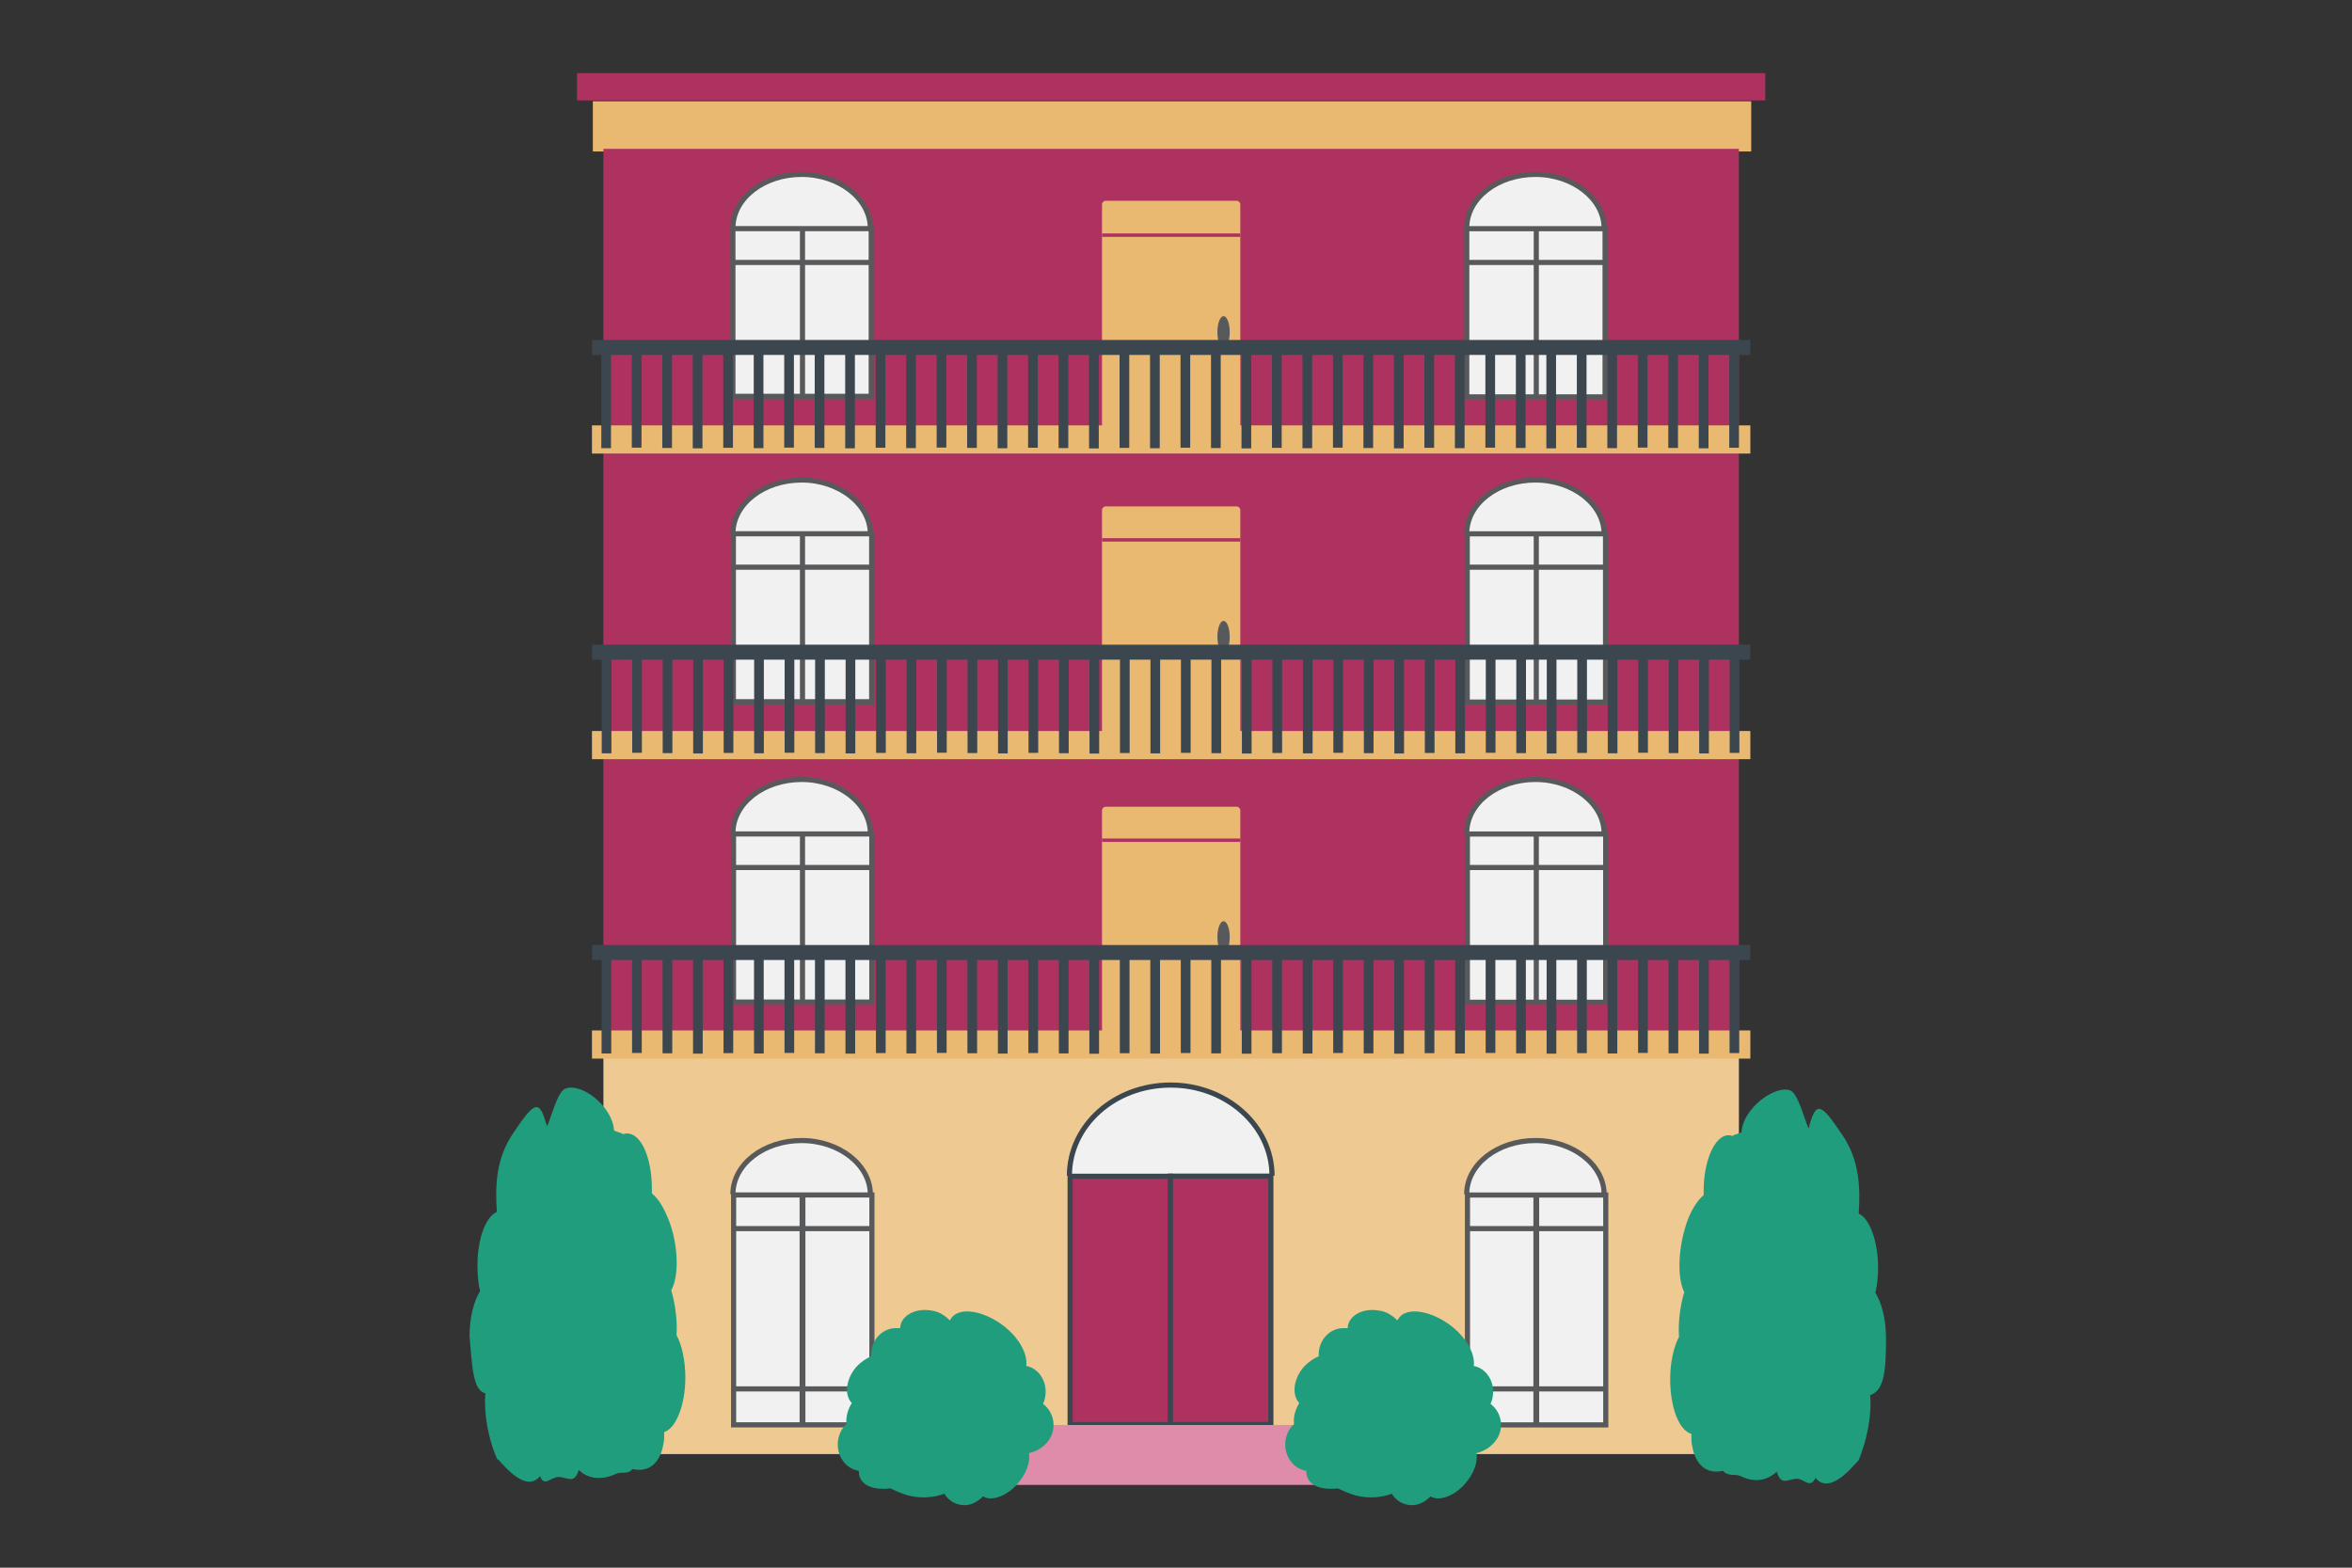 <?xml version="1.0" encoding="utf-8"?>
<!-- Generator: Adobe Illustrator 26.5.0, SVG Export Plug-In . SVG Version: 6.00 Build 0)  -->
<svg version="1.1" id="Layer_2_00000156578954423095983020000012721148014159650443_"
	 xmlns="http://www.w3.org/2000/svg" xmlns:xlink="http://www.w3.org/1999/xlink" x="0px" y="0px" viewBox="0 0 267 178"
	 style="enable-background:new 0 0 267 178;" xml:space="preserve">
<rect x="0" y="0" width="267" height="178" fill="#333333" stroke="none"/>
<style type="text/css">
	.st0{fill:#E9B972;}
	.st1{fill:#AE3260;}
	.st2{fill:#EEC991;}
	.st3{fill:#F1F1F2;stroke:#58595B;stroke-width:0.582;stroke-miterlimit:10;}
	.st4{fill:none;stroke:#58595B;stroke-width:0.582;stroke-miterlimit:10;}
	.st5{fill:none;stroke:#58595B;stroke-width:0.659;stroke-miterlimit:10;}
	.st6{fill:#F1F1F2;stroke:#3B464F;stroke-width:0.582;stroke-miterlimit:10;}
	.st7{fill:none;stroke:#AE3260;stroke-width:0.388;stroke-miterlimit:10;}
	.st8{fill:#58595B;}
	.st9{fill:#3B464F;}
	.st10{fill:#AE3260;stroke:#3B464F;stroke-width:0.582;stroke-miterlimit:10;}
	.st11{fill:#DE8CAA;}
	.st12{fill:#209D7D;}
</style>
<rect x="67.3" y="11.5" class="st0" width="131.5" height="5.7"/>
<rect x="65.5" y="8.3" class="st1" width="134.9" height="3.1"/>
<rect x="68.5" y="119.2" class="st2" width="128.9" height="45.9"/>
<path class="st3" d="M166.5,135.6c0-3.4,3.5-6.1,7.8-6.1c4.3,0,7.8,2.8,7.8,6.1"/>
<line class="st4" x1="91.1" y1="135.6" x2="91.1" y2="156"/>
<line class="st4" x1="83.2" y1="139.5" x2="98.9" y2="139.5"/>
<rect x="161.3" y="140.9" transform="matrix(6.123234e-17 -1 1 6.123234e-17 25.687 323.086)" class="st3" width="26.1" height="15.7"/>
<line class="st5" x1="174.4" y1="135.6" x2="174.4" y2="161.8"/>
<line class="st4" x1="166.5" y1="139.5" x2="182.2" y2="139.5"/>
<line class="st4" x1="166.5" y1="157.7" x2="182.2" y2="157.7"/>
<path class="st6" d="M121.4,133.5c0-5.7,5.1-10.3,11.5-10.3c6.3,0,11.5,4.6,11.5,10.3"/>
<rect x="68.5" y="85.6" class="st1" width="128.9" height="33.2"/>
<path class="st3" d="M83.2,94.6c0-3.4,3.5-6.1,7.8-6.1c4.3,0,7.8,2.8,7.8,6.1"/>
<path class="st3" d="M166.5,94.6c0-3.4,3.5-6.1,7.8-6.1c4.3,0,7.8,2.8,7.8,6.1"/>
<rect x="81.5" y="96.4" transform="matrix(6.123234e-17 -1 1 6.123234e-17 -13.131 195.288)" class="st3" width="19.1" height="15.7"/>
<line class="st4" x1="91.1" y1="94.7" x2="91.1" y2="113.8"/>
<line class="st4" x1="83.2" y1="98.5" x2="98.9" y2="98.5"/>
<line class="st4" x1="83.2" y1="113.8" x2="98.9" y2="113.8"/>
<rect x="164.8" y="96.4" transform="matrix(6.123234e-17 -1 1 6.123234e-17 70.177 278.596)" class="st3" width="19.1" height="15.7"/>
<line class="st4" x1="174.4" y1="94.7" x2="174.4" y2="113.8"/>
<line class="st4" x1="166.5" y1="98.5" x2="182.2" y2="98.5"/>
<path class="st0" d="M125.1,117.8V92c0-0.2,0.2-0.4,0.4-0.4h14.9c0.2,0,0.4,0.2,0.4,0.4v25.8c0,0.2-0.2,0.4-0.4,0.4h-14.9
	C125.2,118.2,125.1,118,125.1,117.8z"/>
<line class="st7" x1="125.1" y1="95.4" x2="140.8" y2="95.4"/>
<ellipse class="st8" cx="138.9" cy="106.4" rx="0.7" ry="1.8"/>
<rect x="67.2" y="117" class="st0" width="131.5" height="3.2"/>
<g>
	
		<rect x="191" y="113.2" transform="matrix(-1.836970e-16 1 -1 -1.836970e-16 310.639 -83.129)" class="st9" width="11.7" height="1.1"/>
	
		<rect x="187.6" y="113.2" transform="matrix(-1.836970e-16 1 -1 -1.836970e-16 307.178 -79.668)" class="st9" width="11.7" height="1.1"/>
	
		<rect x="184.1" y="113.2" transform="matrix(-1.836970e-16 1 -1 -1.836970e-16 303.717 -76.207)" class="st9" width="11.7" height="1.1"/>
	
		<rect x="180.6" y="113.2" transform="matrix(-1.836970e-16 1 -1 -1.836970e-16 300.256 -72.747)" class="st9" width="11.7" height="1.1"/>
	
		<rect x="177.2" y="113.2" transform="matrix(-1.836970e-16 1 -1 -1.836970e-16 296.796 -69.286)" class="st9" width="11.7" height="1.1"/>
	
		<rect x="173.7" y="113.2" transform="matrix(-1.836970e-16 1 -1 -1.836970e-16 293.335 -65.825)" class="st9" width="11.7" height="1.1"/>
	
		<rect x="170.3" y="113.2" transform="matrix(-1.836970e-16 1 -1 -1.836970e-16 289.874 -62.365)" class="st9" width="11.7" height="1.1"/>
	
		<rect x="166.8" y="113.2" transform="matrix(-1.836970e-16 1 -1 -1.836970e-16 286.413 -58.904)" class="st9" width="11.7" height="1.1"/>
	
		<rect x="163.3" y="113.2" transform="matrix(-1.836970e-16 1 -1 -1.836970e-16 282.953 -55.443)" class="st9" width="11.7" height="1.1"/>
	
		<rect x="159.9" y="113.2" transform="matrix(-1.836970e-16 1 -1 -1.836970e-16 279.492 -51.982)" class="st9" width="11.7" height="1.1"/>
	
		<rect x="156.4" y="113.2" transform="matrix(-1.836970e-16 1 -1 -1.836970e-16 276.031 -48.522)" class="st9" width="11.7" height="1.1"/>
	
		<rect x="153" y="113.2" transform="matrix(-1.836970e-16 1 -1 -1.836970e-16 272.571 -45.061)" class="st9" width="11.7" height="1.1"/>
	
		<rect x="149.5" y="113.2" transform="matrix(-1.836970e-16 1 -1 -1.836970e-16 269.11 -41.6)" class="st9" width="11.7" height="1.1"/>
	
		<rect x="146" y="113.2" transform="matrix(-1.836970e-16 1 -1 -1.836970e-16 265.649 -38.14)" class="st9" width="11.7" height="1.1"/>
	
		<rect x="142.6" y="113.2" transform="matrix(-1.836970e-16 1 -1 -1.836970e-16 262.189 -34.679)" class="st9" width="11.7" height="1.1"/>
	
		<rect x="139.1" y="113.2" transform="matrix(-1.836970e-16 1 -1 -1.836970e-16 258.728 -31.218)" class="st9" width="11.7" height="1.1"/>
	
		<rect x="135.7" y="113.2" transform="matrix(-1.836970e-16 1 -1 -1.836970e-16 255.267 -27.758)" class="st9" width="11.7" height="1.1"/>
	
		<rect x="132.2" y="113.2" transform="matrix(-1.836970e-16 1 -1 -1.836970e-16 251.806 -24.297)" class="st9" width="11.7" height="1.1"/>
	
		<rect x="128.7" y="113.2" transform="matrix(-1.836970e-16 1 -1 -1.836970e-16 248.346 -20.836)" class="st9" width="11.7" height="1.1"/>
	
		<rect x="125.3" y="113.2" transform="matrix(-1.836970e-16 1 -1 -1.836970e-16 244.885 -17.375)" class="st9" width="11.7" height="1.1"/>
	
		<rect x="121.8" y="113.2" transform="matrix(-1.836970e-16 1 -1 -1.836970e-16 241.424 -13.915)" class="st9" width="11.7" height="1.1"/>
	
		<rect x="118.4" y="113.2" transform="matrix(-1.836970e-16 1 -1 -1.836970e-16 237.964 -10.454)" class="st9" width="11.7" height="1.1"/>
	
		<rect x="114.9" y="113.2" transform="matrix(-1.836970e-16 1 -1 -1.836970e-16 234.503 -6.993)" class="st9" width="11.7" height="1.1"/>
	
		<rect x="111.4" y="113.2" transform="matrix(-1.836970e-16 1 -1 -1.836970e-16 231.042 -3.533)" class="st9" width="11.7" height="1.1"/>
	
		<rect x="108" y="113.2" transform="matrix(-1.836970e-16 1 -1 -1.836970e-16 227.582 -7.179549e-02)" class="st9" width="11.7" height="1.1"/>
	
		<rect x="104.5" y="113.2" transform="matrix(-1.836970e-16 1 -1 -1.836970e-16 224.121 3.389)" class="st9" width="11.7" height="1.1"/>
	
		<rect x="101" y="113.2" transform="matrix(-1.836970e-16 1 -1 -1.836970e-16 220.66 6.85)" class="st9" width="11.7" height="1.1"/>
	
		<rect x="97.6" y="113.2" transform="matrix(-1.836970e-16 1 -1 -1.836970e-16 217.199 10.31)" class="st9" width="11.7" height="1.1"/>
	
		<rect x="94.1" y="113.2" transform="matrix(-1.836970e-16 1 -1 -1.836970e-16 213.739 13.771)" class="st9" width="11.7" height="1.1"/>
	
		<rect x="90.7" y="113.2" transform="matrix(-1.836970e-16 1 -1 -1.836970e-16 210.278 17.232)" class="st9" width="11.7" height="1.1"/>
	
		<rect x="87.2" y="113.2" transform="matrix(-1.836970e-16 1 -1 -1.836970e-16 206.817 20.692)" class="st9" width="11.7" height="1.1"/>
	
		<rect x="83.7" y="113.2" transform="matrix(-1.836970e-16 1 -1 -1.836970e-16 203.357 24.153)" class="st9" width="11.7" height="1.1"/>
	
		<rect x="80.3" y="113.2" transform="matrix(-1.836970e-16 1 -1 -1.836970e-16 199.896 27.614)" class="st9" width="11.7" height="1.1"/>
	
		<rect x="76.8" y="113.2" transform="matrix(-1.836970e-16 1 -1 -1.836970e-16 196.435 31.075)" class="st9" width="11.7" height="1.1"/>
	
		<rect x="73.4" y="113.2" transform="matrix(-1.836970e-16 1 -1 -1.836970e-16 192.974 34.535)" class="st9" width="11.7" height="1.1"/>
	
		<rect x="69.9" y="113.2" transform="matrix(-1.836970e-16 1 -1 -1.836970e-16 189.514 37.996)" class="st9" width="11.7" height="1.1"/>
	
		<rect x="66.4" y="113.2" transform="matrix(-1.836970e-16 1 -1 -1.836970e-16 186.053 41.457)" class="st9" width="11.7" height="1.1"/>
	
		<rect x="63" y="113.2" transform="matrix(-1.836970e-16 1 -1 -1.836970e-16 182.592 44.917)" class="st9" width="11.7" height="1.1"/>
	<rect x="67.2" y="107.3" class="st9" width="131.5" height="1.7"/>
</g>
<rect x="68.5" y="51.5" class="st1" width="128.9" height="33.2"/>
<path class="st3" d="M83.2,60.6c0-3.4,3.5-6.1,7.8-6.1c4.3,0,7.8,2.8,7.8,6.1"/>
<path class="st3" d="M166.5,60.6c0-3.4,3.5-6.1,7.8-6.1c4.3,0,7.8,2.8,7.8,6.1"/>
<rect x="81.5" y="62.3" transform="matrix(6.123234e-17 -1 1 6.123234e-17 20.953 161.204)" class="st3" width="19.1" height="15.7"/>
<line class="st4" x1="91.1" y1="60.6" x2="91.1" y2="79.7"/>
<line class="st4" x1="83.2" y1="64.4" x2="98.9" y2="64.4"/>
<line class="st4" x1="83.2" y1="79.7" x2="98.9" y2="79.7"/>
<rect x="164.8" y="62.3" transform="matrix(6.123234e-17 -1 1 6.123234e-17 104.261 244.513)" class="st3" width="19.1" height="15.7"/>
<line class="st4" x1="174.4" y1="60.6" x2="174.4" y2="79.7"/>
<line class="st4" x1="166.5" y1="64.4" x2="182.2" y2="64.4"/>
<path class="st0" d="M125.1,83.7V57.9c0-0.2,0.2-0.4,0.4-0.4h14.9c0.2,0,0.4,0.2,0.4,0.4v25.8c0,0.2-0.2,0.4-0.4,0.4h-14.9
	C125.2,84.1,125.1,83.9,125.1,83.7z"/>
<line class="st7" x1="125.1" y1="61.3" x2="140.8" y2="61.3"/>
<ellipse class="st8" cx="138.9" cy="72.3" rx="0.7" ry="1.8"/>
<rect x="67.2" y="83" class="st0" width="131.5" height="3.2"/>
<g>
	
		<rect x="191" y="79.1" transform="matrix(-1.836970e-16 1 -1 -1.836970e-16 276.555 -117.213)" class="st9" width="11.7" height="1.1"/>
	
		<rect x="187.6" y="79.1" transform="matrix(-1.836970e-16 1 -1 -1.836970e-16 273.094 -113.752)" class="st9" width="11.7" height="1.1"/>
	
		<rect x="184.1" y="79.1" transform="matrix(-1.836970e-16 1 -1 -1.836970e-16 269.633 -110.291)" class="st9" width="11.7" height="1.1"/>
	
		<rect x="180.6" y="79.1" transform="matrix(-1.836970e-16 1 -1 -1.836970e-16 266.173 -106.831)" class="st9" width="11.7" height="1.1"/>
	
		<rect x="177.2" y="79.1" transform="matrix(-1.836970e-16 1 -1 -1.836970e-16 262.712 -103.37)" class="st9" width="11.7" height="1.1"/>
	
		<rect x="173.7" y="79.1" transform="matrix(-1.836970e-16 1 -1 -1.836970e-16 259.251 -99.909)" class="st9" width="11.7" height="1.1"/>
	
		<rect x="170.3" y="79.1" transform="matrix(-1.836970e-16 1 -1 -1.836970e-16 255.791 -96.448)" class="st9" width="11.7" height="1.1"/>
	
		<rect x="166.8" y="79.1" transform="matrix(-1.836970e-16 1 -1 -1.836970e-16 252.33 -92.988)" class="st9" width="11.7" height="1.1"/>
	
		<rect x="163.3" y="79.1" transform="matrix(-1.836970e-16 1 -1 -1.836970e-16 248.869 -89.527)" class="st9" width="11.7" height="1.1"/>
	
		<rect x="159.9" y="79.1" transform="matrix(-1.836970e-16 1 -1 -1.836970e-16 245.408 -86.066)" class="st9" width="11.7" height="1.1"/>
	
		<rect x="156.4" y="79.1" transform="matrix(-1.836970e-16 1 -1 -1.836970e-16 241.948 -82.606)" class="st9" width="11.7" height="1.1"/>
	
		<rect x="153" y="79.1" transform="matrix(-1.836970e-16 1 -1 -1.836970e-16 238.487 -79.145)" class="st9" width="11.7" height="1.1"/>
	
		<rect x="149.5" y="79.1" transform="matrix(-1.836970e-16 1 -1 -1.836970e-16 235.026 -75.684)" class="st9" width="11.7" height="1.1"/>
	
		<rect x="146" y="79.1" transform="matrix(-1.836970e-16 1 -1 -1.836970e-16 231.565 -72.223)" class="st9" width="11.7" height="1.1"/>
	
		<rect x="142.6" y="79.1" transform="matrix(-1.836970e-16 1 -1 -1.836970e-16 228.105 -68.763)" class="st9" width="11.7" height="1.1"/>
	
		<rect x="139.1" y="79.1" transform="matrix(-1.836970e-16 1 -1 -1.836970e-16 224.644 -65.302)" class="st9" width="11.7" height="1.1"/>
	
		<rect x="135.7" y="79.1" transform="matrix(-1.836970e-16 1 -1 -1.836970e-16 221.183 -61.841)" class="st9" width="11.7" height="1.1"/>
	
		<rect x="132.2" y="79.1" transform="matrix(-1.836970e-16 1 -1 -1.836970e-16 217.723 -58.381)" class="st9" width="11.7" height="1.1"/>
	
		<rect x="128.7" y="79.1" transform="matrix(-1.836970e-16 1 -1 -1.836970e-16 214.262 -54.92)" class="st9" width="11.7" height="1.1"/>
	
		<rect x="125.3" y="79.1" transform="matrix(-1.836970e-16 1 -1 -1.836970e-16 210.801 -51.459)" class="st9" width="11.7" height="1.1"/>
	
		<rect x="121.8" y="79.1" transform="matrix(-1.836970e-16 1 -1 -1.836970e-16 207.34 -47.998)" class="st9" width="11.7" height="1.1"/>
	
		<rect x="118.4" y="79.1" transform="matrix(-1.836970e-16 1 -1 -1.836970e-16 203.88 -44.538)" class="st9" width="11.7" height="1.1"/>
	
		<rect x="114.9" y="79.1" transform="matrix(-1.836970e-16 1 -1 -1.836970e-16 200.419 -41.077)" class="st9" width="11.7" height="1.1"/>
	
		<rect x="111.4" y="79.1" transform="matrix(-1.836970e-16 1 -1 -1.836970e-16 196.958 -37.616)" class="st9" width="11.7" height="1.1"/>
	
		<rect x="108" y="79.1" transform="matrix(-1.836970e-16 1 -1 -1.836970e-16 193.498 -34.156)" class="st9" width="11.7" height="1.1"/>
	
		<rect x="104.5" y="79.1" transform="matrix(-1.836970e-16 1 -1 -1.836970e-16 190.037 -30.695)" class="st9" width="11.7" height="1.1"/>
	
		<rect x="101" y="79.1" transform="matrix(-1.836970e-16 1 -1 -1.836970e-16 186.576 -27.234)" class="st9" width="11.7" height="1.1"/>
	
		<rect x="97.6" y="79.1" transform="matrix(-1.836970e-16 1 -1 -1.836970e-16 183.116 -23.773)" class="st9" width="11.7" height="1.1"/>
	
		<rect x="94.1" y="79.1" transform="matrix(-1.836970e-16 1 -1 -1.836970e-16 179.655 -20.313)" class="st9" width="11.7" height="1.1"/>
	
		<rect x="90.7" y="79.1" transform="matrix(-1.836970e-16 1 -1 -1.836970e-16 176.194 -16.852)" class="st9" width="11.7" height="1.1"/>
	
		<rect x="87.2" y="79.1" transform="matrix(-1.836970e-16 1 -1 -1.836970e-16 172.733 -13.391)" class="st9" width="11.7" height="1.1"/>
	
		<rect x="83.7" y="79.1" transform="matrix(-1.836970e-16 1 -1 -1.836970e-16 169.273 -9.931)" class="st9" width="11.7" height="1.1"/>
	
		<rect x="80.3" y="79.1" transform="matrix(-1.836970e-16 1 -1 -1.836970e-16 165.812 -6.47)" class="st9" width="11.7" height="1.1"/>
	
		<rect x="76.8" y="79.1" transform="matrix(-1.836970e-16 1 -1 -1.836970e-16 162.351 -3.009)" class="st9" width="11.7" height="1.1"/>
	
		<rect x="73.4" y="79.1" transform="matrix(-1.836970e-16 1 -1 -1.836970e-16 158.891 0.452)" class="st9" width="11.7" height="1.1"/>
	
		<rect x="69.9" y="79.1" transform="matrix(-1.836970e-16 1 -1 -1.836970e-16 155.43 3.912)" class="st9" width="11.7" height="1.1"/>
	
		<rect x="66.4" y="79.1" transform="matrix(-1.836970e-16 1 -1 -1.836970e-16 151.969 7.373)" class="st9" width="11.7" height="1.1"/>
	
		<rect x="63" y="79.1" transform="matrix(-1.836970e-16 1 -1 -1.836970e-16 148.508 10.834)" class="st9" width="11.7" height="1.1"/>
	<rect x="67.2" y="73.2" class="st9" width="131.5" height="1.7"/>
</g>
<rect x="68.5" y="16.9" class="st1" width="128.9" height="33.2"/>
<path class="st3" d="M83.2,25.9c0-3.4,3.5-6.1,7.8-6.1c4.3,0,7.8,2.8,7.8,6.1"/>
<path class="st3" d="M166.5,25.9c0-3.4,3.5-6.1,7.8-6.1c4.3,0,7.8,2.8,7.8,6.1"/>
<rect x="81.5" y="27.6" transform="matrix(6.123234e-17 -1 1 6.123234e-17 55.6 126.557)" class="st3" width="19.1" height="15.7"/>
<line class="st4" x1="91.1" y1="25.9" x2="91.1" y2="45"/>
<line class="st4" x1="83.2" y1="29.8" x2="98.9" y2="29.8"/>
<line class="st4" x1="83.2" y1="45" x2="98.9" y2="45"/>
<rect x="164.8" y="27.6" transform="matrix(6.123234e-17 -1 1 6.123234e-17 138.908 209.865)" class="st3" width="19.1" height="15.7"/>
<line class="st4" x1="174.4" y1="25.9" x2="174.4" y2="45"/>
<line class="st4" x1="166.5" y1="29.8" x2="182.2" y2="29.8"/>
<path class="st0" d="M125.1,49V23.2c0-0.2,0.2-0.4,0.4-0.4h14.9c0.2,0,0.4,0.2,0.4,0.4V49c0,0.2-0.2,0.4-0.4,0.4h-14.9
	C125.2,49.4,125.1,49.3,125.1,49z"/>
<line class="st7" x1="125.1" y1="26.7" x2="140.8" y2="26.7"/>
<ellipse class="st8" cx="138.9" cy="37.7" rx="0.7" ry="1.8"/>
<rect x="67.2" y="48.3" class="st0" width="131.5" height="3.2"/>
<g>
	
		<rect x="191" y="44.5" transform="matrix(-1.836970e-16 1 -1 -1.836970e-16 241.907 -151.86)" class="st9" width="11.7" height="1.1"/>
	
		<rect x="187.6" y="44.5" transform="matrix(-1.836970e-16 1 -1 -1.836970e-16 238.447 -148.399)" class="st9" width="11.7" height="1.1"/>
	
		<rect x="184.1" y="44.5" transform="matrix(-1.836970e-16 1 -1 -1.836970e-16 234.986 -144.938)" class="st9" width="11.7" height="1.1"/>
	
		<rect x="180.6" y="44.5" transform="matrix(-1.836970e-16 1 -1 -1.836970e-16 231.525 -141.478)" class="st9" width="11.7" height="1.1"/>
	
		<rect x="177.2" y="44.5" transform="matrix(-1.836970e-16 1 -1 -1.836970e-16 228.065 -138.017)" class="st9" width="11.7" height="1.1"/>
	
		<rect x="173.7" y="44.5" transform="matrix(-1.836970e-16 1 -1 -1.836970e-16 224.604 -134.556)" class="st9" width="11.7" height="1.1"/>
	
		<rect x="170.3" y="44.5" transform="matrix(-1.836970e-16 1 -1 -1.836970e-16 221.143 -131.095)" class="st9" width="11.7" height="1.1"/>
	
		<rect x="166.8" y="44.5" transform="matrix(-1.836970e-16 1 -1 -1.836970e-16 217.683 -127.635)" class="st9" width="11.7" height="1.1"/>
	
		<rect x="163.3" y="44.5" transform="matrix(-1.836970e-16 1 -1 -1.836970e-16 214.222 -124.174)" class="st9" width="11.7" height="1.1"/>
	
		<rect x="159.9" y="44.5" transform="matrix(-1.836970e-16 1 -1 -1.836970e-16 210.761 -120.713)" class="st9" width="11.7" height="1.1"/>
	
		<rect x="156.4" y="44.5" transform="matrix(-1.836970e-16 1 -1 -1.836970e-16 207.3 -117.253)" class="st9" width="11.7" height="1.1"/>
	
		<rect x="153" y="44.5" transform="matrix(-1.836970e-16 1 -1 -1.836970e-16 203.84 -113.792)" class="st9" width="11.7" height="1.1"/>
	
		<rect x="149.5" y="44.5" transform="matrix(-1.836970e-16 1 -1 -1.836970e-16 200.379 -110.331)" class="st9" width="11.7" height="1.1"/>
	
		<rect x="146" y="44.5" transform="matrix(-1.836970e-16 1 -1 -1.836970e-16 196.918 -106.871)" class="st9" width="11.7" height="1.1"/>
	
		<rect x="142.6" y="44.5" transform="matrix(-1.836970e-16 1 -1 -1.836970e-16 193.458 -103.41)" class="st9" width="11.7" height="1.1"/>
	
		<rect x="139.1" y="44.5" transform="matrix(-1.836970e-16 1 -1 -1.836970e-16 189.997 -99.949)" class="st9" width="11.7" height="1.1"/>
	
		<rect x="135.7" y="44.5" transform="matrix(-1.836970e-16 1 -1 -1.836970e-16 186.536 -96.488)" class="st9" width="11.7" height="1.1"/>
	
		<rect x="132.2" y="44.5" transform="matrix(-1.836970e-16 1 -1 -1.836970e-16 183.076 -93.028)" class="st9" width="11.7" height="1.1"/>
	
		<rect x="128.7" y="44.5" transform="matrix(-1.836970e-16 1 -1 -1.836970e-16 179.615 -89.567)" class="st9" width="11.7" height="1.1"/>
	
		<rect x="125.3" y="44.5" transform="matrix(-1.836970e-16 1 -1 -1.836970e-16 176.154 -86.106)" class="st9" width="11.7" height="1.1"/>
	
		<rect x="121.8" y="44.5" transform="matrix(-1.836970e-16 1 -1 -1.836970e-16 172.693 -82.646)" class="st9" width="11.7" height="1.1"/>
	
		<rect x="118.4" y="44.5" transform="matrix(-1.836970e-16 1 -1 -1.836970e-16 169.233 -79.185)" class="st9" width="11.7" height="1.1"/>
	
		<rect x="114.9" y="44.5" transform="matrix(-1.836970e-16 1 -1 -1.836970e-16 165.772 -75.724)" class="st9" width="11.7" height="1.1"/>
	
		<rect x="111.4" y="44.5" transform="matrix(-1.836970e-16 1 -1 -1.836970e-16 162.311 -72.263)" class="st9" width="11.7" height="1.1"/>
	
		<rect x="108" y="44.5" transform="matrix(-1.836970e-16 1 -1 -1.836970e-16 158.851 -68.803)" class="st9" width="11.7" height="1.1"/>
	
		<rect x="104.5" y="44.5" transform="matrix(-1.836970e-16 1 -1 -1.836970e-16 155.39 -65.342)" class="st9" width="11.7" height="1.1"/>
	
		<rect x="101" y="44.5" transform="matrix(-1.836970e-16 1 -1 -1.836970e-16 151.929 -61.881)" class="st9" width="11.7" height="1.1"/>
	
		<rect x="97.6" y="44.5" transform="matrix(-1.836970e-16 1 -1 -1.836970e-16 148.468 -58.421)" class="st9" width="11.7" height="1.1"/>
	
		<rect x="94.1" y="44.5" transform="matrix(-1.836970e-16 1 -1 -1.836970e-16 145.008 -54.96)" class="st9" width="11.7" height="1.1"/>
	
		<rect x="90.7" y="44.5" transform="matrix(-1.836970e-16 1 -1 -1.836970e-16 141.547 -51.499)" class="st9" width="11.7" height="1.1"/>
	
		<rect x="87.2" y="44.5" transform="matrix(-1.836970e-16 1 -1 -1.836970e-16 138.086 -48.038)" class="st9" width="11.7" height="1.1"/>
	
		<rect x="83.7" y="44.5" transform="matrix(-1.836970e-16 1 -1 -1.836970e-16 134.625 -44.578)" class="st9" width="11.7" height="1.1"/>
	
		<rect x="80.3" y="44.5" transform="matrix(-1.836970e-16 1 -1 -1.836970e-16 131.165 -41.117)" class="st9" width="11.7" height="1.1"/>
	
		<rect x="76.8" y="44.5" transform="matrix(-1.836970e-16 1 -1 -1.836970e-16 127.704 -37.656)" class="st9" width="11.7" height="1.1"/>
	
		<rect x="73.4" y="44.5" transform="matrix(-1.836970e-16 1 -1 -1.836970e-16 124.243 -34.196)" class="st9" width="11.7" height="1.1"/>
	
		<rect x="69.9" y="44.5" transform="matrix(-1.836970e-16 1 -1 -1.836970e-16 120.783 -30.735)" class="st9" width="11.7" height="1.1"/>
	
		<rect x="66.4" y="44.5" transform="matrix(-1.836970e-16 1 -1 -1.836970e-16 117.322 -27.274)" class="st9" width="11.7" height="1.1"/>
	
		<rect x="63" y="44.5" transform="matrix(-1.836970e-16 1 -1 -1.836970e-16 113.861 -23.814)" class="st9" width="11.7" height="1.1"/>
	<rect x="67.2" y="38.6" class="st9" width="131.5" height="1.7"/>
</g>
<g>
	
		<rect x="113.1" y="141.9" transform="matrix(6.123234e-17 -1 1 6.123234e-17 -20.419 274.857)" class="st10" width="28.2" height="11.4"/>
	
		<rect x="124.5" y="141.9" transform="matrix(6.123234e-17 -1 1 6.123234e-17 -9.031 286.245)" class="st10" width="28.2" height="11.4"/>
</g>
<rect x="115.3" y="161.8" class="st11" width="35.2" height="6.8"/>
<path class="st3" d="M83.2,135.6c0-3.4,3.5-6.1,7.8-6.1s7.8,2.8,7.8,6.1"/>
<path class="st12" d="M170.4,161.8c0-1-0.5-1.9-1.2-2.4c0.2-0.4,0.3-0.9,0.3-1.4c0-1.5-1-2.7-2.2-2.9c0.2-1.4-0.9-3.4-2.9-4.8
	c-2.3-1.6-4.9-1.9-5.7-0.5c0,0,0,0.1-0.1,0.1c-0.5-0.5-1.2-1-2.1-1.1c-1.7-0.3-3.3,0.5-3.5,1.8c0,0.1,0,0.1,0,0.2
	c-0.2,0-0.3,0-0.5,0c-1.5,0-2.8,1.3-2.8,3c0,0.1,0,0.2,0,0.2c-0.5,0.2-1.1,0.6-1.6,1.1c-1.2,1.3-1.5,3.1-0.7,4.1
	c0,0,0.1,0.1,0.1,0.1c-0.5,0.8-0.7,1.7-0.6,2.4c-0.6,0.5-1,1.4-1,2.3c0,1.5,1,2.8,2.4,3c0,0.2,0,0.5,0.1,0.7
	c0.4,1.1,1.8,1.5,3.5,1.3c0.6,0.3,1.3,0.6,2,0.8c1.6,0.4,3,0.2,4.1-0.2c0.5,0.8,1.3,1.3,2.3,1.3c0.8,0,1.5-0.4,2.1-1
	c0.9,0.6,2.6,0,3.8-1.3c1.1-1.2,1.6-2.6,1.4-3.6C169.2,164.6,170.4,163.3,170.4,161.8z"/>
<path class="st12" d="M214.1,151.9c0-2.1-0.5-4-1.2-5.1c0.2-0.9,0.3-1.9,0.3-2.9c0-3-1-5.6-2.2-6.1c0.2-2.9,0.1-6.1-1.9-9
	c-2.3-3.4-2.9-3.9-3.7-1c0,0.1,0,0.2-0.1,0.3c-0.5-1.1-1.2-4-2.1-4.3c-1.7-0.6-5.3,2-5.5,4.7c0,0.2-1,0.3-1,0.5
	c-0.2-0.1-0.3-0.1-0.5-0.1c-1.5,0-2.8,2.8-2.8,6.3c0,0.2,0,0.3,0,0.5c-0.5,0.4-1.1,1.2-1.6,2.3c-1.2,2.8-1.5,6.6-0.7,8.5
	c0,0.1,0.1,0.1,0.1,0.2c-0.5,1.7-0.7,3.5-0.6,5.1c-0.6,1.1-1,2.9-1,4.8c0,3.2,1,5.8,2.4,6.2c0,0.5,0,1,0.1,1.4
	c0.4,2.3,1.8,3.2,3.5,2.8c0.6,0.7,1.3,0.3,2,0.6c1.6,0.8,3,0.5,4.1-0.5c0.5,1.7,1.3,0.8,2.3,0.8c0.8,0,1.5,1.2,2.1-0.1
	c1.9,2.4,5.3-2.8,4.8-1.8c1.1-2.5,1.6-5.5,1.4-7.6C214,157.9,214.1,155.2,214.1,151.9z"/>
<path class="st12" d="M55.1,158.2c-0.2,2.2,0.3,5.2,1.4,7.6c-0.4-1,2.9,4.2,4.8,1.8c0.5,1.3,1.2,0.1,2.1,0.1c1,0,1.8,0.9,2.3-0.8
	c1,1,2.5,1.2,4.1,0.5c0.8-0.4,1.4,0.1,2-0.6c1.7,0.4,3.1-0.5,3.5-2.8c0.1-0.4,0.1-0.9,0.1-1.4c1.3-0.4,2.4-3,2.4-6.2
	c0-1.9-0.4-3.7-1-4.8c0.1-1.5-0.1-3.4-0.6-5.1c0-0.1,0.1-0.1,0.1-0.2c0.9-1.9,0.6-5.8-0.7-8.5c-0.5-1.1-1-1.8-1.6-2.3
	c0-0.2,0-0.3,0-0.5c0-3.5-1.2-6.3-2.8-6.3c-0.2,0-0.3,0-0.5,0.1c0-0.2-1-0.3-1-0.5c-0.2-2.7-3.7-5.4-5.5-4.7
	c-0.9,0.3-1.6,3.2-2.1,4.3c0-0.1,0-0.2-0.1-0.3c-0.8-2.9-1.4-2.4-3.7,1c-2,2.9-2.1,6-1.9,9c-1.3,0.6-2.2,3.1-2.2,6.1
	c0,1.1,0.1,2.1,0.3,2.9c-0.7,1.1-1.2,3-1.2,5.1C53.6,155.2,53.7,157.9,55.1,158.2z"/>
<rect x="78" y="140.9" transform="matrix(6.123234e-17 -1 1 6.123234e-17 -57.621 239.778)" class="st3" width="26.1" height="15.7"/>
<line class="st5" x1="91.1" y1="135.6" x2="91.1" y2="161.8"/>
<line class="st4" x1="83.2" y1="139.5" x2="98.9" y2="139.5"/>
<line class="st4" x1="83.2" y1="157.7" x2="98.9" y2="157.7"/>
<path class="st12" d="M119.6,161.8c0-1-0.5-1.9-1.2-2.4c0.2-0.4,0.3-0.9,0.3-1.4c0-1.5-1-2.7-2.2-2.9c0.2-1.4-0.9-3.4-2.9-4.8
	c-2.3-1.6-4.9-1.9-5.7-0.5c0,0,0,0.1-0.1,0.1c-0.5-0.5-1.2-1-2.1-1.1c-1.7-0.3-3.3,0.5-3.5,1.8c0,0.1,0,0.1,0,0.2
	c-0.2,0-0.3,0-0.5,0c-1.5,0-2.8,1.3-2.8,3c0,0.1,0,0.2,0,0.2c-0.5,0.2-1.1,0.6-1.6,1.1c-1.2,1.3-1.5,3.1-0.7,4.1
	c0,0,0.1,0.1,0.1,0.1c-0.5,0.8-0.7,1.7-0.6,2.4c-0.6,0.5-1,1.4-1,2.3c0,1.5,1,2.8,2.4,3c0,0.2,0,0.5,0.1,0.7
	c0.4,1.1,1.8,1.5,3.5,1.3c0.6,0.3,1.3,0.6,2,0.8c1.6,0.4,3,0.2,4.1-0.2c0.5,0.8,1.3,1.3,2.3,1.3c0.8,0,1.5-0.4,2.1-1
	c0.9,0.6,2.6,0,3.8-1.3c1.1-1.2,1.6-2.6,1.4-3.6C118.5,164.6,119.6,163.3,119.6,161.8z"/>
</svg>
